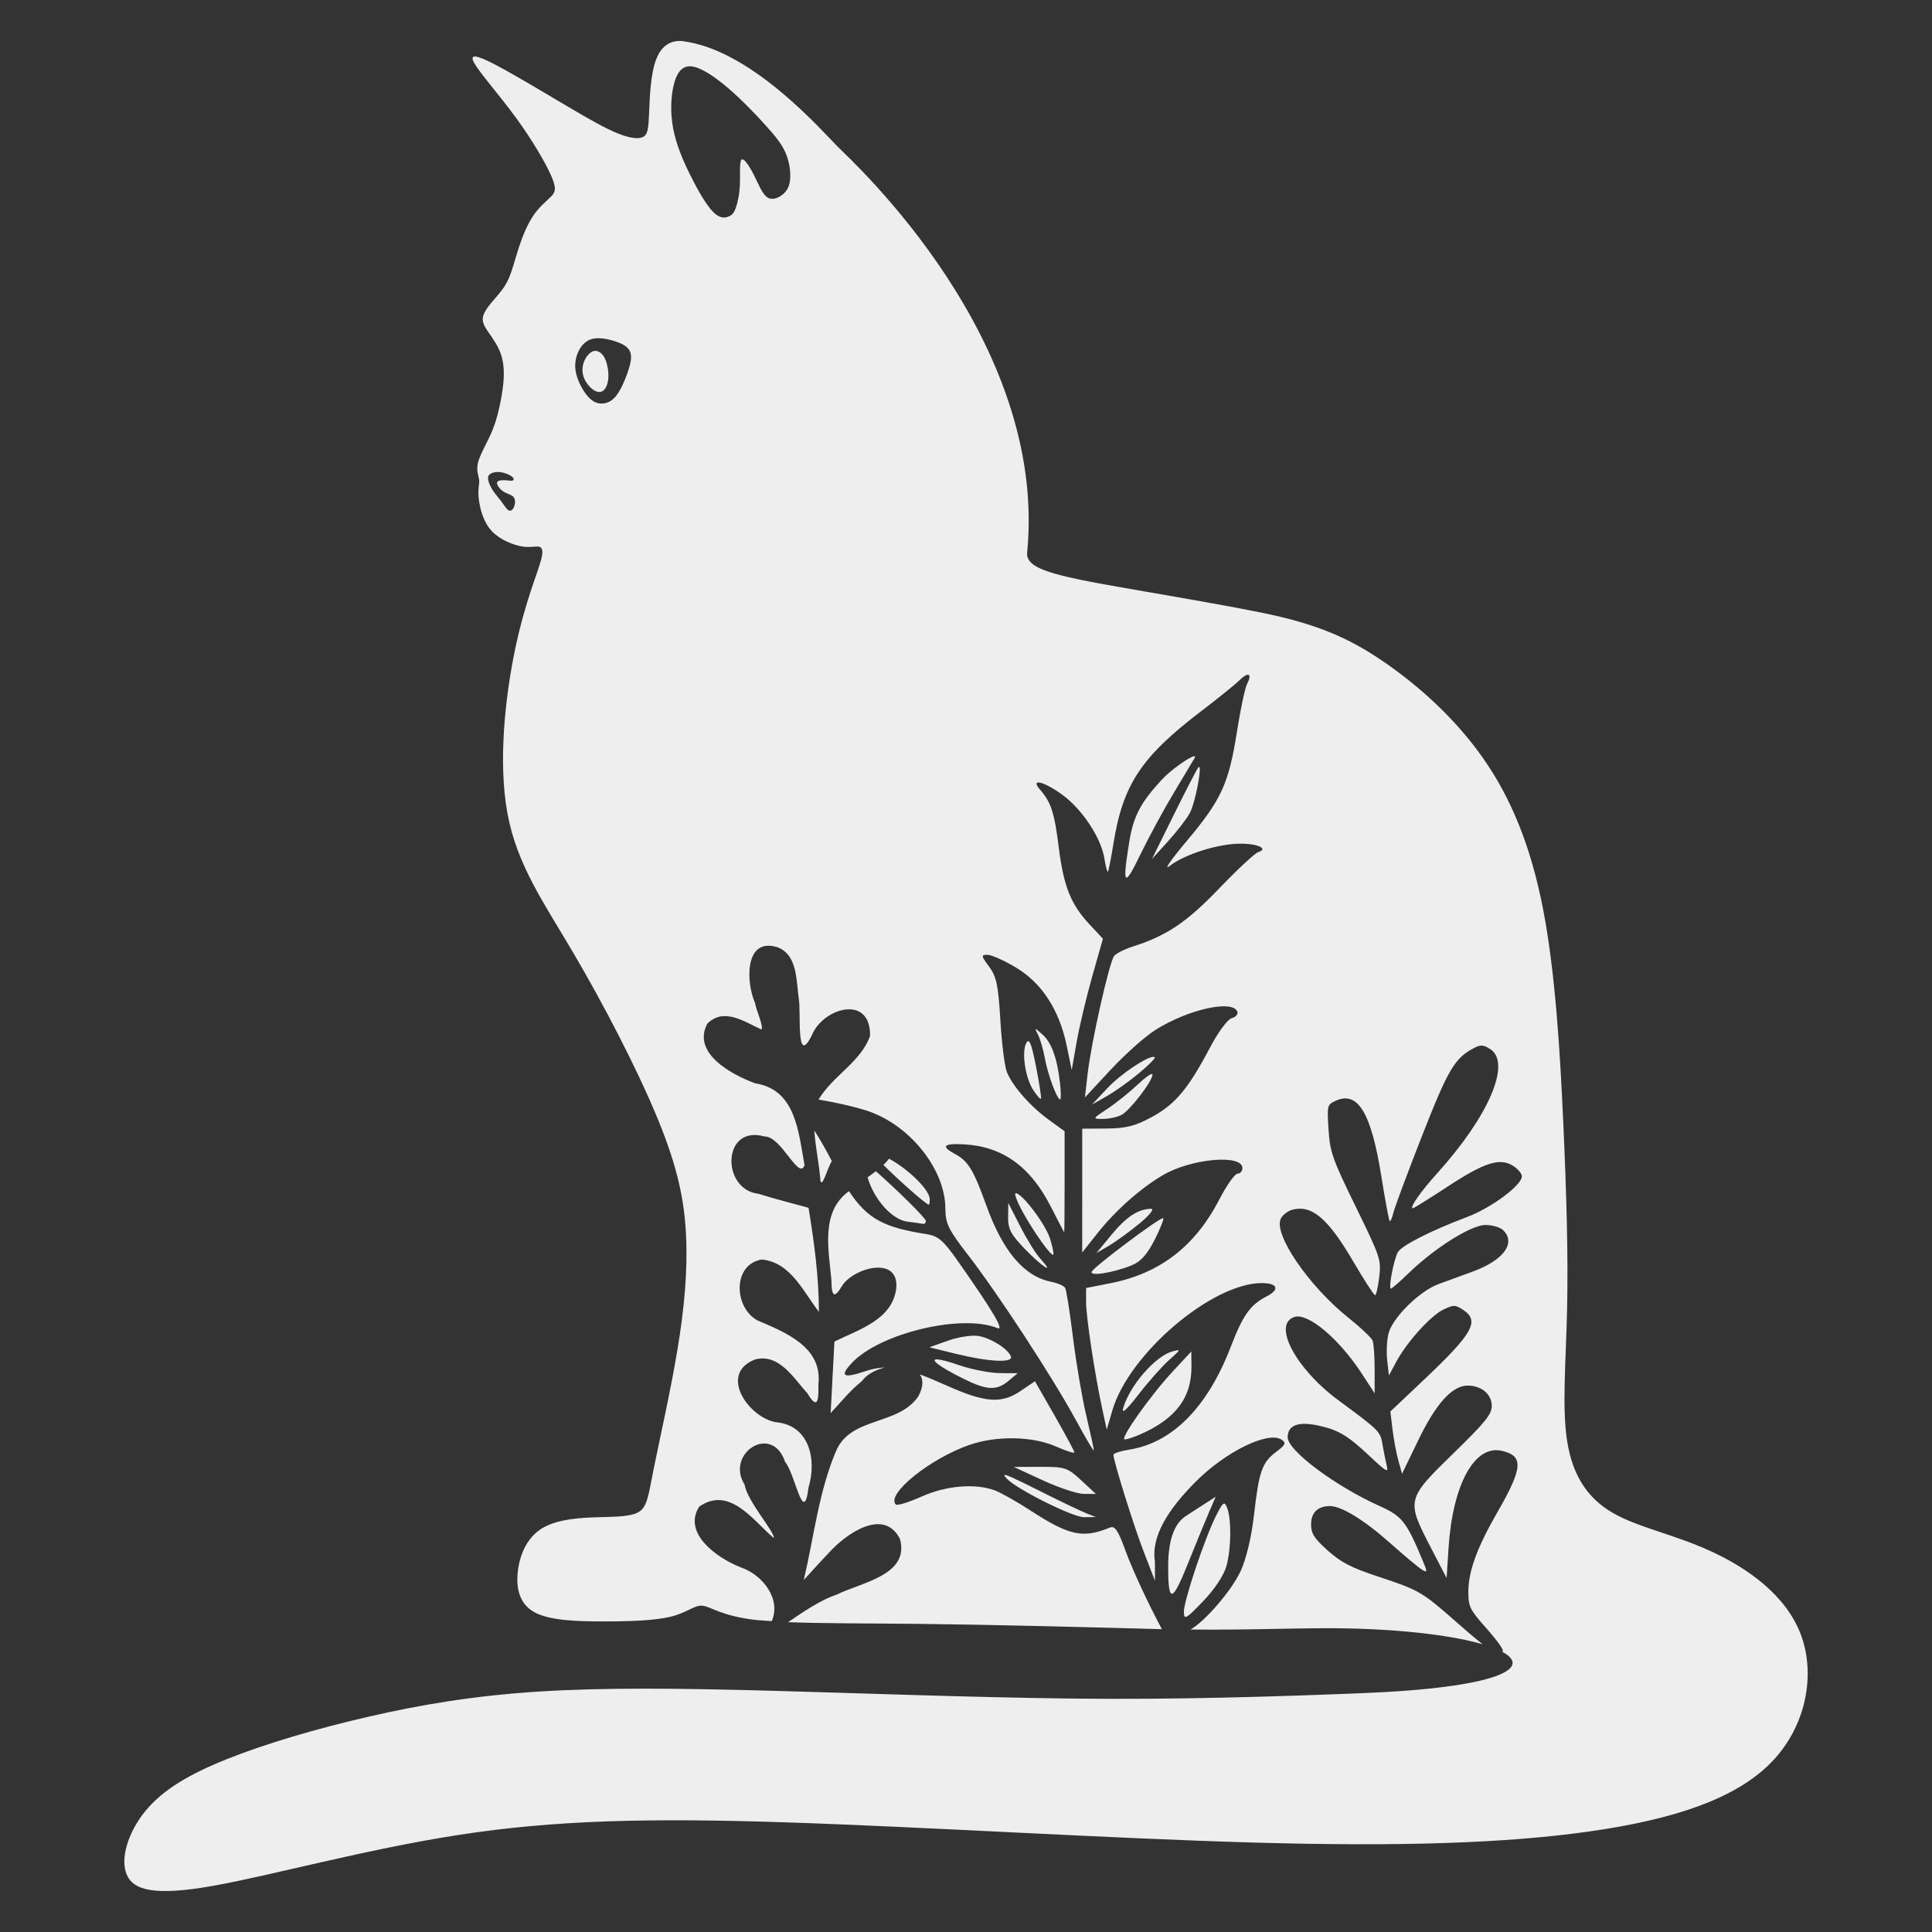 <?xml version="1.0" encoding="UTF-8" standalone="no"?>
<!-- Created with Inkscape (http://www.inkscape.org/) -->

<svg
   width="1000"
   height="1000"
   viewBox="0 0 1000 1000"
   version="1.1"
   id="svg5"
   xmlns="http://www.w3.org/2000/svg"
   xmlns:svg="http://www.w3.org/2000/svg"
   xmlns:rdf="http://www.w3.org/1999/02/22-rdf-syntax-ns#"
   xmlns:cc="http://creativecommons.org/ns#"
   xmlns:dc="http://purl.org/dc/elements/1.1/">
  <rect x="0" y="0" width="1000" height="1000" fill="#333333" stroke="none"/>
  <defs
     id="defs2" />
  <g
     id="layer1">
    <path
       id="path891"
       style="fill:#eee;fill-opacity:1;stroke:none;stroke-width:1.343px;stroke-linecap:butt;stroke-linejoin:miter;stroke-opacity:1"
       d="m 350.987,21.22 c -5.01,0.325 -8.834,3.308 -11.156,8.994 -3.097,7.582 -3.525,19.966 -3.846,27.867 -0.32,7.901 -0.533,11.319 -2.988,12.707 -2.455,1.388 -7.153,0.748 -13.453,-1.814 -6.3,-2.562 -14.2,-7.046 -25.945,-13.986 -11.745,-6.94 -27.335,-16.337 -37.158,-21.463 -9.823,-5.126 -13.88,-5.981 -10.891,-0.748 2.989,5.232 13.024,16.552 21.459,28.084 8.435,11.532 15.271,23.275 18.26,30.055 2.989,6.78 2.135,8.593 -0.107,10.889 -2.242,2.295 -5.872,5.074 -8.969,9.559 -3.097,4.485 -5.659,10.678 -7.635,16.711 -1.975,6.033 -3.363,11.904 -5.338,16.281 -1.975,4.377 -4.54,7.263 -7.209,10.359 -2.669,3.096 -5.445,6.403 -6.031,9.287 -0.587,2.884 1.014,5.341 3.043,8.277 2.029,2.936 4.484,6.352 5.979,10.303 1.494,3.951 2.03,8.437 1.656,14.043 -0.374,5.605 -1.656,12.329 -2.99,17.508 -1.335,5.178 -2.723,8.809 -4.805,13.08 -2.082,4.271 -4.859,9.184 -5.605,12.922 -0.747,3.738 0.535,6.299 0.748,8.434 0.213,2.135 -0.643,3.844 -0.322,8.275 0.321,4.432 1.815,11.585 5.553,16.496 3.738,4.911 9.719,7.581 13.99,8.809 4.271,1.228 6.831,1.014 9.447,0.801 2.616,-0.214 5.285,-0.428 3.416,6.727 -1.869,7.154 -8.273,21.675 -13.398,46.02 -5.125,24.345 -8.971,58.513 -4.059,85.207 4.912,26.694 18.579,45.914 34.168,72.395 15.589,26.48 33.099,60.22 43.562,85.633 10.464,25.413 13.88,42.495 14.734,60.646 0.854,18.152 -0.852,37.37 -4.482,59.152 -3.63,21.782 -9.184,46.125 -12.174,61.074 -2.99,14.949 -3.415,20.5 -8.326,23.062 -4.911,2.562 -14.307,2.135 -24.131,2.562 -9.823,0.427 -20.074,1.709 -26.908,6.621 -6.834,4.912 -10.252,13.454 -11.105,21.783 -0.854,8.329 0.854,16.445 8.756,20.715 7.902,4.27 21.997,4.695 35.664,4.695 13.667,-2e-5 26.907,-0.427 35.234,-2.562 8.328,-2.135 11.746,-5.978 16.018,-5.551 4.272,0.428 9.396,5.125 26.693,7.26 2.586,0.319 5.978,0.485 9.1,0.701 4.95,-11.109 -4.335,-23.843 -16.018,-27.82 -11.863,-4.641 -30.334,-17.379 -21.539,-31.41 15.714,-11.012 27.97,7.188 38.621,16.248 0.487,-3.34 -13.598,-18.798 -15.088,-27.637 -10.145,-16.128 14.162,-32.099 20.992,-11.705 5.042,5.686 9.517,33.675 12.07,13.229 4.311,-14.325 0.648,-32.398 -17.029,-33.881 -14.233,-2.616 -29.723,-25.243 -10.494,-32.504 12.449,-3.089 19.822,9.759 27.064,17.715 5.307,9.025 5.781,2.833 5.553,-4.609 2.372,-19.563 -17.191,-27.123 -31.576,-33.312 -12.081,-6.549 -13.037,-28.866 2.254,-31.477 14.87,1.35 21.516,16.543 29.611,27.107 -0.016,-18.097 -2.453,-36.046 -5.361,-53.873 -8.668,-2.418 -17.415,-4.566 -25.998,-7.275 -19.275,-2.207 -18.802,-35.913 3.205,-29.645 8.656,-0.279 17.794,23.075 20.713,14.855 -3.131,-16.957 -4.408,-39.099 -25.494,-42.348 -11.991,-4.427 -32.931,-15.498 -24.846,-30.877 8.612,-8.632 19.305,-0.947 28.09,3.014 0.987,-2.113 -2.656,-9.648 -3.383,-13.768 -4.594,-10.282 -5.751,-34.257 11.656,-28.812 10.304,3.914 9.689,17.145 10.938,26.184 1.429,6.507 -1.671,36.463 6.795,19.416 5.739,-14.29 30.58,-21.459 30.154,0.295 -4.784,13.569 -19.445,20.716 -26.625,32.924 9.433,1.606 20.772,4.152 27.025,6.486 21.269,7.941 38.539,30.276 38.582,49.898 0.02,7.779 1.541,10.894 11.893,24.275 15.345,19.837 43.666,63.205 55.596,85.141 5.143,9.457 9.361,16.583 9.375,15.836 0.02,-0.747 -1.765,-8.94 -3.955,-18.207 -2.19,-9.267 -5.284,-27.482 -6.875,-40.479 -1.591,-12.996 -3.418,-24.486 -4.064,-25.531 -0.646,-1.046 -3.935,-2.451 -7.307,-3.125 -13.978,-2.796 -24.972,-15.815 -33.555,-39.729 -6.478,-18.048 -9.343,-22.745 -16.045,-26.332 -7.56,-4.046 -6.131,-5.623 4.566,-5.043 19.926,1.081 34.408,11.471 44.959,32.258 3.699,7.288 6.814,13.244 6.926,13.238 0.111,-0.006 0.205,-11.773 0.205,-26.146 v -26.133 l -8.166,-5.922 c -9.511,-6.896 -18.637,-17.257 -21.68,-24.611 -1.177,-2.844 -2.709,-14.92 -3.402,-26.832 -1.052,-18.063 -2.018,-22.679 -5.814,-27.814 -4.173,-5.644 -4.244,-6.156 -0.861,-6.156 2.03,0 8.65,2.963 14.713,6.586 13.406,8.011 22.464,21.943 26.275,40.412 l 2.615,12.678 2.557,-14.539 c 1.405,-7.997 5.04,-23.295 8.076,-33.992 l 5.52,-19.449 -6.979,-7.48 c -9.692,-10.391 -13.383,-19.69 -15.918,-40.092 -2.197,-17.677 -3.952,-23.066 -9.645,-29.592 -5.254,-6.024 1.777,-4.426 11.492,2.611 10.205,7.393 20.082,22.288 21.768,32.828 0.675,4.224 1.514,7.396 1.861,7.049 0.348,-0.347 1.614,-6.771 2.812,-14.275 4.929,-30.855 14.326,-45.087 45.453,-68.822 8.832,-6.735 17.784,-13.968 19.893,-16.076 1.966,-1.966 3.492,-2.872 4.354,-2.818 1.107,0.069 1.116,1.719 -0.457,4.711 -1.074,2.042 -3.44,13.174 -5.256,24.736 -4.231,26.938 -8.064,35.287 -25.99,56.615 -8.062,9.592 -12.107,15.445 -8.988,13.01 7.647,-5.969 24.592,-11.41 36.121,-11.6 9.433,-0.155 15.513,2.579 9.783,4.398 -1.669,0.53 -10.773,9.018 -20.23,18.865 -16.8,17.492 -27.093,24.391 -44.848,30.053 -4.083,1.302 -8.32,3.457 -9.412,4.791 -2.49,3.041 -11.897,44.857 -13.744,61.092 l -1.383,12.137 13.438,-14.443 c 7.391,-7.945 17.768,-17.172 23.061,-20.502 17.127,-10.774 40.279,-15.853 42.424,-9.309 0.409,1.249 -0.929,2.707 -2.977,3.242 -2.051,0.536 -7.017,7.236 -11.059,14.924 -11.253,21.401 -18.056,29.577 -30.047,36.113 -8.74,4.764 -13.536,5.998 -23.6,6.068 l -12.637,0.09 v 32.043 l -0.019,32.043 7.855,-9.932 c 9.201,-11.64 22.19,-23.196 33.77,-30.037 14.689,-8.678 41.314,-11.078 41.314,-3.725 0,1.58 -1.137,2.875 -2.527,2.879 -1.391,0.004 -5.606,5.96 -9.369,13.236 -12.62,24.407 -30.833,38.434 -56.443,43.473 l -12.576,2.475 v 7.32 c 0,7.752 4.422,36.943 8.336,55.125 l 2.34,10.865 2.928,-10.008 c 8.554,-29.246 51.535,-65.852 77.322,-65.852 8.16,-3e-5 9.458,3.285 2.686,6.787 -8.727,4.513 -12.365,9.625 -18.857,26.484 -11.929,30.98 -30.091,49.353 -52.297,52.904 -4.567,0.73 -8.305,1.932 -8.305,2.672 0,3.232 10.502,36.859 15.736,50.383 l 5.738,14.82 v -9.838 c -2.126,-13.235 7.077,-27.327 21.004,-41.316 15.574,-15.643 37.546,-26.428 44.523,-21.857 2.518,1.65 2.072,2.686 -2.703,6.268 -7.377,5.534 -8.985,10.086 -11.541,32.646 -1.273,11.242 -3.976,22.666 -6.842,28.926 -4.614,10.078 -18.341,26.087 -26.027,30.438 32.825,0.362 59.163,-1.094 82.078,-0.566 30.554,0.704 54.539,3.957 69.141,8.182 -3.036,-2.334 -6.895,-5.59 -12.139,-10.201 -19.666,-17.294 -20.211,-17.613 -42.557,-25.02 -13.407,-4.444 -18.775,-7.246 -25.545,-13.332 -7.055,-6.344 -8.572,-8.739 -8.572,-13.547 0,-6.027 3.511,-9.426 9.732,-9.426 6.009,0 17.85,7.279 31.209,19.184 7.488,6.673 14.944,12.887 16.566,13.811 2.755,1.568 2.769,1.248 0.234,-4.834 -8.364,-20.068 -10.648,-22.962 -22.221,-28.154 -23.026,-10.331 -47.645,-28.731 -47.645,-35.611 0,-6.208 5.418,-8.305 15.746,-6.09 10.555,2.264 15.385,5.168 27.348,16.451 7.985,7.531 9.162,8.169 8.225,4.459 -0.602,-2.381 -1.591,-7.304 -2.199,-10.941 -1.158,-6.926 -1.412,-7.184 -22.893,-23.061 -22.198,-16.406 -34.308,-39.404 -22.689,-43.092 7.014,-2.226 23.058,11.274 34.82,29.301 l 6.674,10.229 v -12.252 c 0,-6.738 -0.473,-13.481 -1.051,-14.986 -0.578,-1.505 -6.091,-6.748 -12.252,-11.65 -20.875,-16.611 -39.417,-43.818 -35.215,-51.67 1.02,-1.905 3.725,-3.932 6.01,-4.506 10.115,-2.539 18.341,4.5 31.51,26.959 5.572,9.504 10.608,17.293 11.191,17.311 0.583,0.017 1.555,-4.18 2.16,-9.326 1.065,-9.061 0.682,-10.217 -12.15,-36.479 -12.068,-24.698 -13.327,-28.264 -14.076,-39.938 -0.802,-12.503 -0.709,-12.869 3.732,-14.893 11.46,-5.221 18.328,6.157 23.6,39.098 1.975,12.337 3.914,22.756 4.311,23.152 0.397,0.397 1.257,-1.514 1.91,-4.246 0.654,-2.732 7.31,-20.598 14.793,-39.703 13.633,-34.806 17.003,-40.476 27.168,-45.711 3.262,-1.68 4.802,-1.551 8.227,0.693 10.98,7.195 -0.73,34.596 -27.424,64.166 -8.743,9.685 -14.654,18.186 -12.646,18.186 0.477,0 8.667,-5.111 18.203,-11.359 19.101,-12.515 26.995,-14.957 33.842,-10.471 2.4,1.572 4.363,3.944 4.363,5.27 0,4.616 -15.696,16.299 -28.271,21.045 -18.954,7.152 -34.127,14.887 -35.975,18.338 -2.104,3.932 -4.924,18.744 -3.568,18.744 0.559,0 4.55,-3.443 8.869,-7.652 13.572,-13.225 32.662,-25.254 40.078,-25.254 3.596,0 7.712,1.214 9.219,2.721 6.741,6.741 0.092,15.625 -16.096,21.51 -5.368,1.951 -13.237,4.829 -17.486,6.395 -9.658,3.558 -23.466,17.118 -25.711,25.248 -0.926,3.355 -1.281,9.687 -0.787,14.07 l 0.898,7.969 3.746,-7.002 c 5.484,-10.253 17.876,-23.991 24.48,-27.141 5.287,-2.521 6.107,-2.507 10.188,0.166 8.706,5.705 5.111,12.149 -20.043,35.945 l -17.615,16.666 1.121,9.314 c 0.617,5.122 1.98,12.37 3.027,16.107 l 1.904,6.795 8.383,-17.342 c 9.204,-19.04 17.576,-28.289 25.604,-28.289 7.146,0 12.447,4.496 12.447,10.555 0,4.304 -3.313,8.391 -19.928,24.582 -24.23,23.613 -24.357,24.143 -11.68,48.588 l 8.227,15.863 1.018,-15.588 c 2.138,-32.734 13.359,-53.345 27.369,-50.268 11.572,2.542 11.202,8.674 -1.898,31.455 -10.836,18.844 -15.233,30.893 -15.223,41.717 0,7.563 0.816,9.176 9.463,18.869 5.2,5.829 8.964,11.091 8.363,11.691 -0.119,0.119 -0.262,0.168 -0.387,0.266 16.056,8.452 -1.851,18.67 -72.771,21.492 -42.54,1.693 -95.454,3.418 -149.482,2.777 -54.028,-0.641 -109.124,-2.775 -156.318,-4.057 -47.195,-1.281 -86.486,-1.71 -120.014,0.426 -33.528,2.135 -61.288,6.834 -88.195,13.027 -26.907,6.193 -52.962,13.878 -72.822,21.779 -19.86,7.901 -33.527,16.017 -42.496,26.908 -8.97,10.892 -13.24,24.558 -9.822,32.887 3.418,8.328 14.521,11.319 44.631,5.98 30.11,-5.339 79.224,-19.006 127.914,-26.48 48.69,-7.474 96.952,-8.753 168.705,-6.404 71.753,2.349 166.994,8.327 242.164,10.463 75.17,2.135 130.262,0.427 173.826,-5.766 43.564,-6.193 75.598,-16.872 93.963,-35.664 18.365,-18.792 23.062,-45.696 15.375,-66.197 -7.687,-20.501 -27.761,-34.596 -46.98,-43.352 -19.22,-8.756 -37.583,-12.174 -50.582,-19.789 -12.999,-7.615 -20.631,-19.43 -23.391,-36.965 -2.759,-17.535 -0.645,-40.788 -0.041,-68.422 0.604,-27.633 -0.302,-59.643 -1.963,-96.186 -1.661,-36.543 -4.076,-77.615 -10.418,-110.533 -6.342,-32.919 -16.609,-57.683 -31.029,-78.295 -14.42,-20.612 -32.995,-37.071 -49.832,-48.85 -16.837,-11.779 -31.935,-18.874 -55.377,-24.48 -23.442,-5.606 -84.236,-15.117 -103.225,-19.096 -18.989,-3.979 -28.293,-7.386 -27.637,-14.016 C 542.531,175.915 441.231,83.579 433.686,76.023 425.859,68.186 391.018,27.995 356.379,21.779 c -1.95,-0.35 -3.722,-0.667 -5.393,-0.559 z m 5.887,13.096 c 0.291,-0.007 0.59,0.003 0.898,0.029 4.937,0.429 12.156,5.296 19.258,11.391 7.102,6.095 14.086,13.419 19.24,19.131 5.154,5.711 8.478,9.807 10.459,14.525 1.981,4.718 2.619,10.056 2.191,13.846 -0.427,3.79 -1.92,6.032 -4.215,7.74 -2.295,1.708 -5.391,2.883 -7.9,0.908 -2.509,-1.974 -4.432,-7.098 -6.781,-11.689 -2.349,-4.591 -5.124,-8.648 -6.246,-7.527 -1.122,1.121 -0.589,7.422 -0.803,12.707 -0.214,5.285 -1.174,9.554 -2.135,12.223 -0.961,2.669 -1.924,3.739 -3.738,4.486 -1.815,0.747 -4.482,1.174 -8.006,-2.402 -3.524,-3.576 -7.901,-11.158 -11.799,-19.006 -3.897,-7.848 -7.315,-15.962 -8.863,-24.131 -1.549,-8.168 -1.227,-16.391 0.26,-22.506 1.394,-5.733 3.814,-9.615 8.18,-9.725 z M 310.086,175.07 c 2.722,0.055 5.619,0.73 8.121,1.531 4.004,1.282 6.994,2.883 8.008,5.605 1.013,2.723 0.053,6.569 -1.389,10.68 -1.441,4.111 -3.362,8.487 -5.391,11.316 -2.028,2.829 -4.165,4.11 -6.514,4.537 -2.348,0.427 -4.91,7.1e-4 -7.473,-2.348 -2.563,-2.348 -5.125,-6.62 -6.514,-10.57 -1.389,-3.951 -1.603,-7.579 -0.535,-11.264 1.068,-3.684 3.415,-7.42 7.1,-8.809 1.382,-0.521 2.953,-0.713 4.586,-0.68 z m -1.844,6.525 c -0.732,-0.016 -1.481,0.208 -2.262,0.719 -1.389,0.908 -2.884,2.723 -3.738,5.02 -0.854,2.296 -1.064,5.071 -0.156,7.74 0.908,2.67 2.935,5.234 4.91,6.621 1.976,1.387 3.897,1.602 5.338,0.428 1.441,-1.174 2.402,-3.739 2.562,-6.781 0.16,-3.043 -0.479,-6.566 -1.439,-8.969 -0.96,-2.403 -2.242,-3.685 -3.523,-4.326 -0.561,-0.281 -1.122,-0.438 -1.691,-0.451 z m -50.477,62.693 c 0.377,0.002 0.768,0.027 1.172,0.076 2.152,0.265 4.644,1.245 5.889,2.189 1.245,0.944 1.244,1.851 0.604,2.152 -0.641,0.302 -1.923,2.4e-4 -3.584,-0.113 -1.661,-0.113 -3.702,-0.037 -4.344,0.719 -0.642,0.756 0.115,2.188 1.059,3.32 0.944,1.132 2.077,1.964 3.512,2.605 1.435,0.641 3.171,1.094 3.963,2.34 0.792,1.246 0.641,3.284 0.037,4.756 -0.604,1.472 -1.663,2.379 -2.758,1.852 -1.094,-0.528 -2.224,-2.493 -3.658,-4.418 -1.434,-1.925 -3.173,-3.812 -4.494,-5.812 -1.322,-2.001 -2.227,-4.113 -2.492,-5.623 -0.265,-1.511 0.116,-2.418 1.211,-3.098 0.89,-0.552 2.251,-0.956 3.885,-0.945 z m 360.266,147.15 c -2.296,0.279 -11.924,6.991 -16.617,12.055 -11.063,11.936 -14.749,18.959 -16.898,32.209 -3.709,22.858 -2.701,24.048 5.682,6.713 4.299,-8.889 12.166,-23.406 17.486,-32.26 5.32,-8.854 10.1,-16.853 10.617,-17.779 0.402,-0.72 0.26,-1.002 -0.27,-0.938 z m 2.648,5.504 c -0.097,-0.034 -0.212,0.014 -0.355,0.15 -0.586,0.556 -6.246,11.48 -12.576,24.275 l -11.51,23.264 8.266,-9.104 c 4.546,-5.007 9.635,-11.59 11.311,-14.631 2.689,-4.879 6.314,-23.449 4.865,-23.955 z M 536.1,532.65 c -0.282,0.033 0.21,1.03 1.217,3.016 1.128,2.225 2.707,7.686 3.512,12.137 1.523,8.422 6.279,21.24 7.879,21.24 0.507,0 0.476,-3.869 -0.074,-8.598 -1.504,-12.957 -4.371,-20.841 -9.104,-25.041 -2.093,-1.858 -3.148,-2.787 -3.43,-2.754 z m -3.785,6.266 c -0.356,-0.097 -0.708,0.214 -1.074,0.869 -2.576,4.603 -0.603,18.065 3.582,24.453 1.858,2.836 3.644,4.847 3.971,4.473 0.327,-0.375 -0.804,-7.81 -2.516,-16.523 -1.779,-9.057 -2.896,-12.982 -3.963,-13.271 z m 64.887,8.145 c -3.22,-0.412 -16.997,8.718 -23.922,16.08 l -8.092,8.602 7.715,-4.395 c 4.245,-2.417 11.736,-7.75 16.643,-11.852 4.907,-4.102 8.575,-7.801 8.154,-8.223 -0.116,-0.116 -0.283,-0.185 -0.498,-0.213 z m -0.812,8.85 c -0.71,-0.292 -3.781,1.896 -7.432,5.369 -4.172,3.969 -11.212,9.613 -15.643,12.545 -7.959,5.267 -7.987,5.334 -2.395,5.334 3.113,0 7.45,-0.958 9.637,-2.129 4.387,-2.348 15.986,-17.468 15.986,-20.838 0,-0.146 -0.053,-0.24 -0.154,-0.281 z m -174.867,29.215 c 0.455,8.524 2.479,17.135 3.096,25.602 0.643,5.379 4.072,-7.24 5.922,-9.666 0.007,-0.019 0.017,-0.038 0.023,-0.057 -0.017,-0.032 -0.03,-0.056 -0.047,-0.088 -2.836,-5.526 -6.051,-11.1 -8.994,-15.791 z m 38.645,14.635 c -0.858,1.118 -1.841,2.187 -2.922,3.211 7.388,7.364 21.544,20.065 23.484,20.562 0.278,0.071 0.506,-1.166 0.506,-2.75 -10e-6,-5.254 -12.199,-16.398 -21.068,-21.023 z m -6.832,6.471 c -1.398,1.072 -2.81,2.116 -4.262,3.127 0.073,0.249 0.098,0.421 0.176,0.674 3.446,11.228 12.689,21.326 20.398,22.285 3.592,0.447 7.214,0.959 8.049,1.137 0.834,0.178 1.518,-0.499 1.518,-1.502 0,-1.534 -16.845,-17.899 -25.879,-25.721 z m -13.902,10.316 c -14.931,10.731 -10.453,30.427 -9.092,46.062 0.041,6.688 0.86,10.858 5.33,3.195 5.771,-9.549 29.667,-16.235 28.248,0.859 -1.876,16.388 -19.308,21.446 -32.023,27.734 -0.648,12.331 -1.299,24.661 -1.953,36.992 5.292,-5.568 10.052,-11.704 16.127,-16.469 2.49,-3.515 7.087,-5.942 12.002,-7.123 -3.304,0.161 -6.56,0.703 -10.186,1.934 -11.457,3.89 -13.489,2.649 -6.99,-4.268 14.482,-15.415 56.936,-25.579 75.363,-18.041 3.845,1.573 -2.369,-8.941 -20.621,-34.895 -7.451,-10.596 -10.026,-12.784 -16.184,-13.758 -21.306,-3.368 -30.339,-7.529 -40.021,-22.225 z m 86.293,1.047 c -0.948,4e-5 0.656,4.324 3.566,9.609 5.886,10.687 14.858,23.23 15.883,22.205 0.365,-0.365 -0.379,-4.056 -1.65,-8.199 -2.287,-7.451 -14.469,-23.615 -17.799,-23.615 z m -3.838,5.057 -0.094,7.4 c -0.081,6.091 1.499,9.044 8.93,16.689 9.031,9.293 15.605,13.325 7.727,4.738 -2.297,-2.503 -6.961,-10.014 -10.367,-16.689 z m 73.996,3.035 c -6.608,0 -12.784,4.015 -20.463,13.299 l -7.973,9.641 6.59,-3.883 c 3.624,-2.136 10.723,-7.298 15.777,-11.471 5.111,-4.219 7.805,-7.586 6.068,-7.586 z m 5.99,4.828 c -2.887,0.598 -34.816,24.506 -36.727,27.598 -1.67,2.702 10.955,0.749 20.664,-3.199 4.584,-1.864 8.011,-5.673 11.771,-13.094 2.916,-5.756 4.929,-10.837 4.477,-11.289 -0.031,-0.03 -0.092,-0.036 -0.186,-0.016 z m -98.477,60.854 c -3.65,0.14 -8.624,1.097 -12.646,2.529 l -9.701,3.457 13.746,3.383 c 16.939,4.165 29.577,4.803 28.455,1.438 -1.284,-3.852 -10.142,-9.497 -16.729,-10.66 -0.839,-0.148 -1.908,-0.193 -3.125,-0.146 z m 106.389,7.5 c -0.12,-0.016 -0.285,-0.007 -0.496,0.023 -0.563,0.082 -1.447,0.32 -2.633,0.66 -8.845,2.534 -22.044,17.815 -25.311,29.305 -0.946,3.328 1.776,0.906 7.951,-7.08 5.161,-6.676 12.314,-14.734 15.898,-17.906 4.013,-3.552 5.43,-4.888 4.59,-5.002 z m 6.832,0.656 -9.533,10.256 c -11.713,12.602 -27.731,35.26 -24.928,35.26 1.131,-2e-5 4.605,-1.111 7.717,-2.467 18.687,-8.139 26.988,-19.131 26.82,-35.508 z m -131.408,4.096 c -4.156,-0.238 0.515,3.589 13.537,10.049 12.066,5.985 17.075,6.22 23.229,1.094 l 4.777,-3.979 -9.293,-0.066 c -5.111,-0.037 -14.592,-1.893 -21.068,-4.121 -5.581,-1.92 -9.293,-2.869 -11.182,-2.977 z m -9.117,7.762 c 1.805,2.56 1.963,6.267 -0.742,11.307 -10.404,15.429 -35.1,10.323 -42.697,28.537 -8.927,21.178 -11.382,44.336 -16.621,66.586 4.374,-4.744 8.633,-9.594 13.119,-14.232 8.5,-9.442 28.224,-23.613 36.664,-7.014 5.208,18.848 -20.34,22.55 -32.666,28.779 -7.653,2.423 -17.315,8.809 -25.223,14.283 17.214,0.696 40.133,0.589 68.254,0.896 38.508,0.421 86.218,1.676 125.203,2.734 -7.057,-13.174 -15.236,-30.658 -19.045,-41.17 -3.619,-9.987 -5.315,-12.457 -7.85,-11.422 -14.047,5.738 -20.983,4.247 -41.162,-8.855 -6.955,-4.516 -15.206,-9.177 -18.338,-10.355 -10.139,-3.815 -25.286,-2.54 -38.096,3.209 -6.56,2.944 -12.511,4.771 -13.225,4.057 -5.273,-5.273 17.925,-23.956 38.428,-30.951 13.966,-4.765 32.513,-4.364 44.557,0.963 5.186,2.294 9.432,3.648 9.432,3.008 0,-0.64 -4.588,-9.188 -10.197,-18.99 l -10.203,-17.818 -7.277,4.939 c -10.119,6.867 -18.417,6.25 -38.814,-2.877 -5.305,-2.374 -9.634,-4.173 -13.5,-5.613 z m 62.318,47.854 -13.682,0.041 15.172,7.004 c 8.345,3.853 17.902,6.996 21.24,6.986 l 6.068,-0.018 -7.557,-7.023 c -7.092,-6.594 -8.399,-7.025 -21.242,-6.99 z m -18.42,4.195 c -0.445,0.092 0.038,0.761 1.084,1.873 5.255,5.586 34.276,20.069 40.066,19.996 l 6.068,-0.078 -5.057,-2.008 c -2.782,-1.106 -12.665,-5.826 -21.963,-10.486 -13.761,-6.897 -19.22,-9.499 -20.199,-9.297 z m 109.262,11.262 -5.23,3.381 c -2.876,1.859 -7.436,4.805 -10.135,6.547 -6.198,4.003 -9.252,12.685 -9.252,26.299 0,19.068 2.041,18.771 10.166,-1.479 4.168,-10.387 9.126,-22.452 11.016,-26.814 z m 4.43,3.559 c -0.85,-0.111 -1.956,1.751 -4.23,6.236 -5.812,11.459 -16.734,44.066 -16.682,49.803 0.038,4.344 1.012,3.806 9.92,-5.453 5.938,-6.172 10.759,-13.436 12.084,-18.207 2.515,-9.057 2.698,-24.212 0.363,-30.189 -0.526,-1.346 -0.945,-2.123 -1.455,-2.189 z" />
  </g>
</svg>
